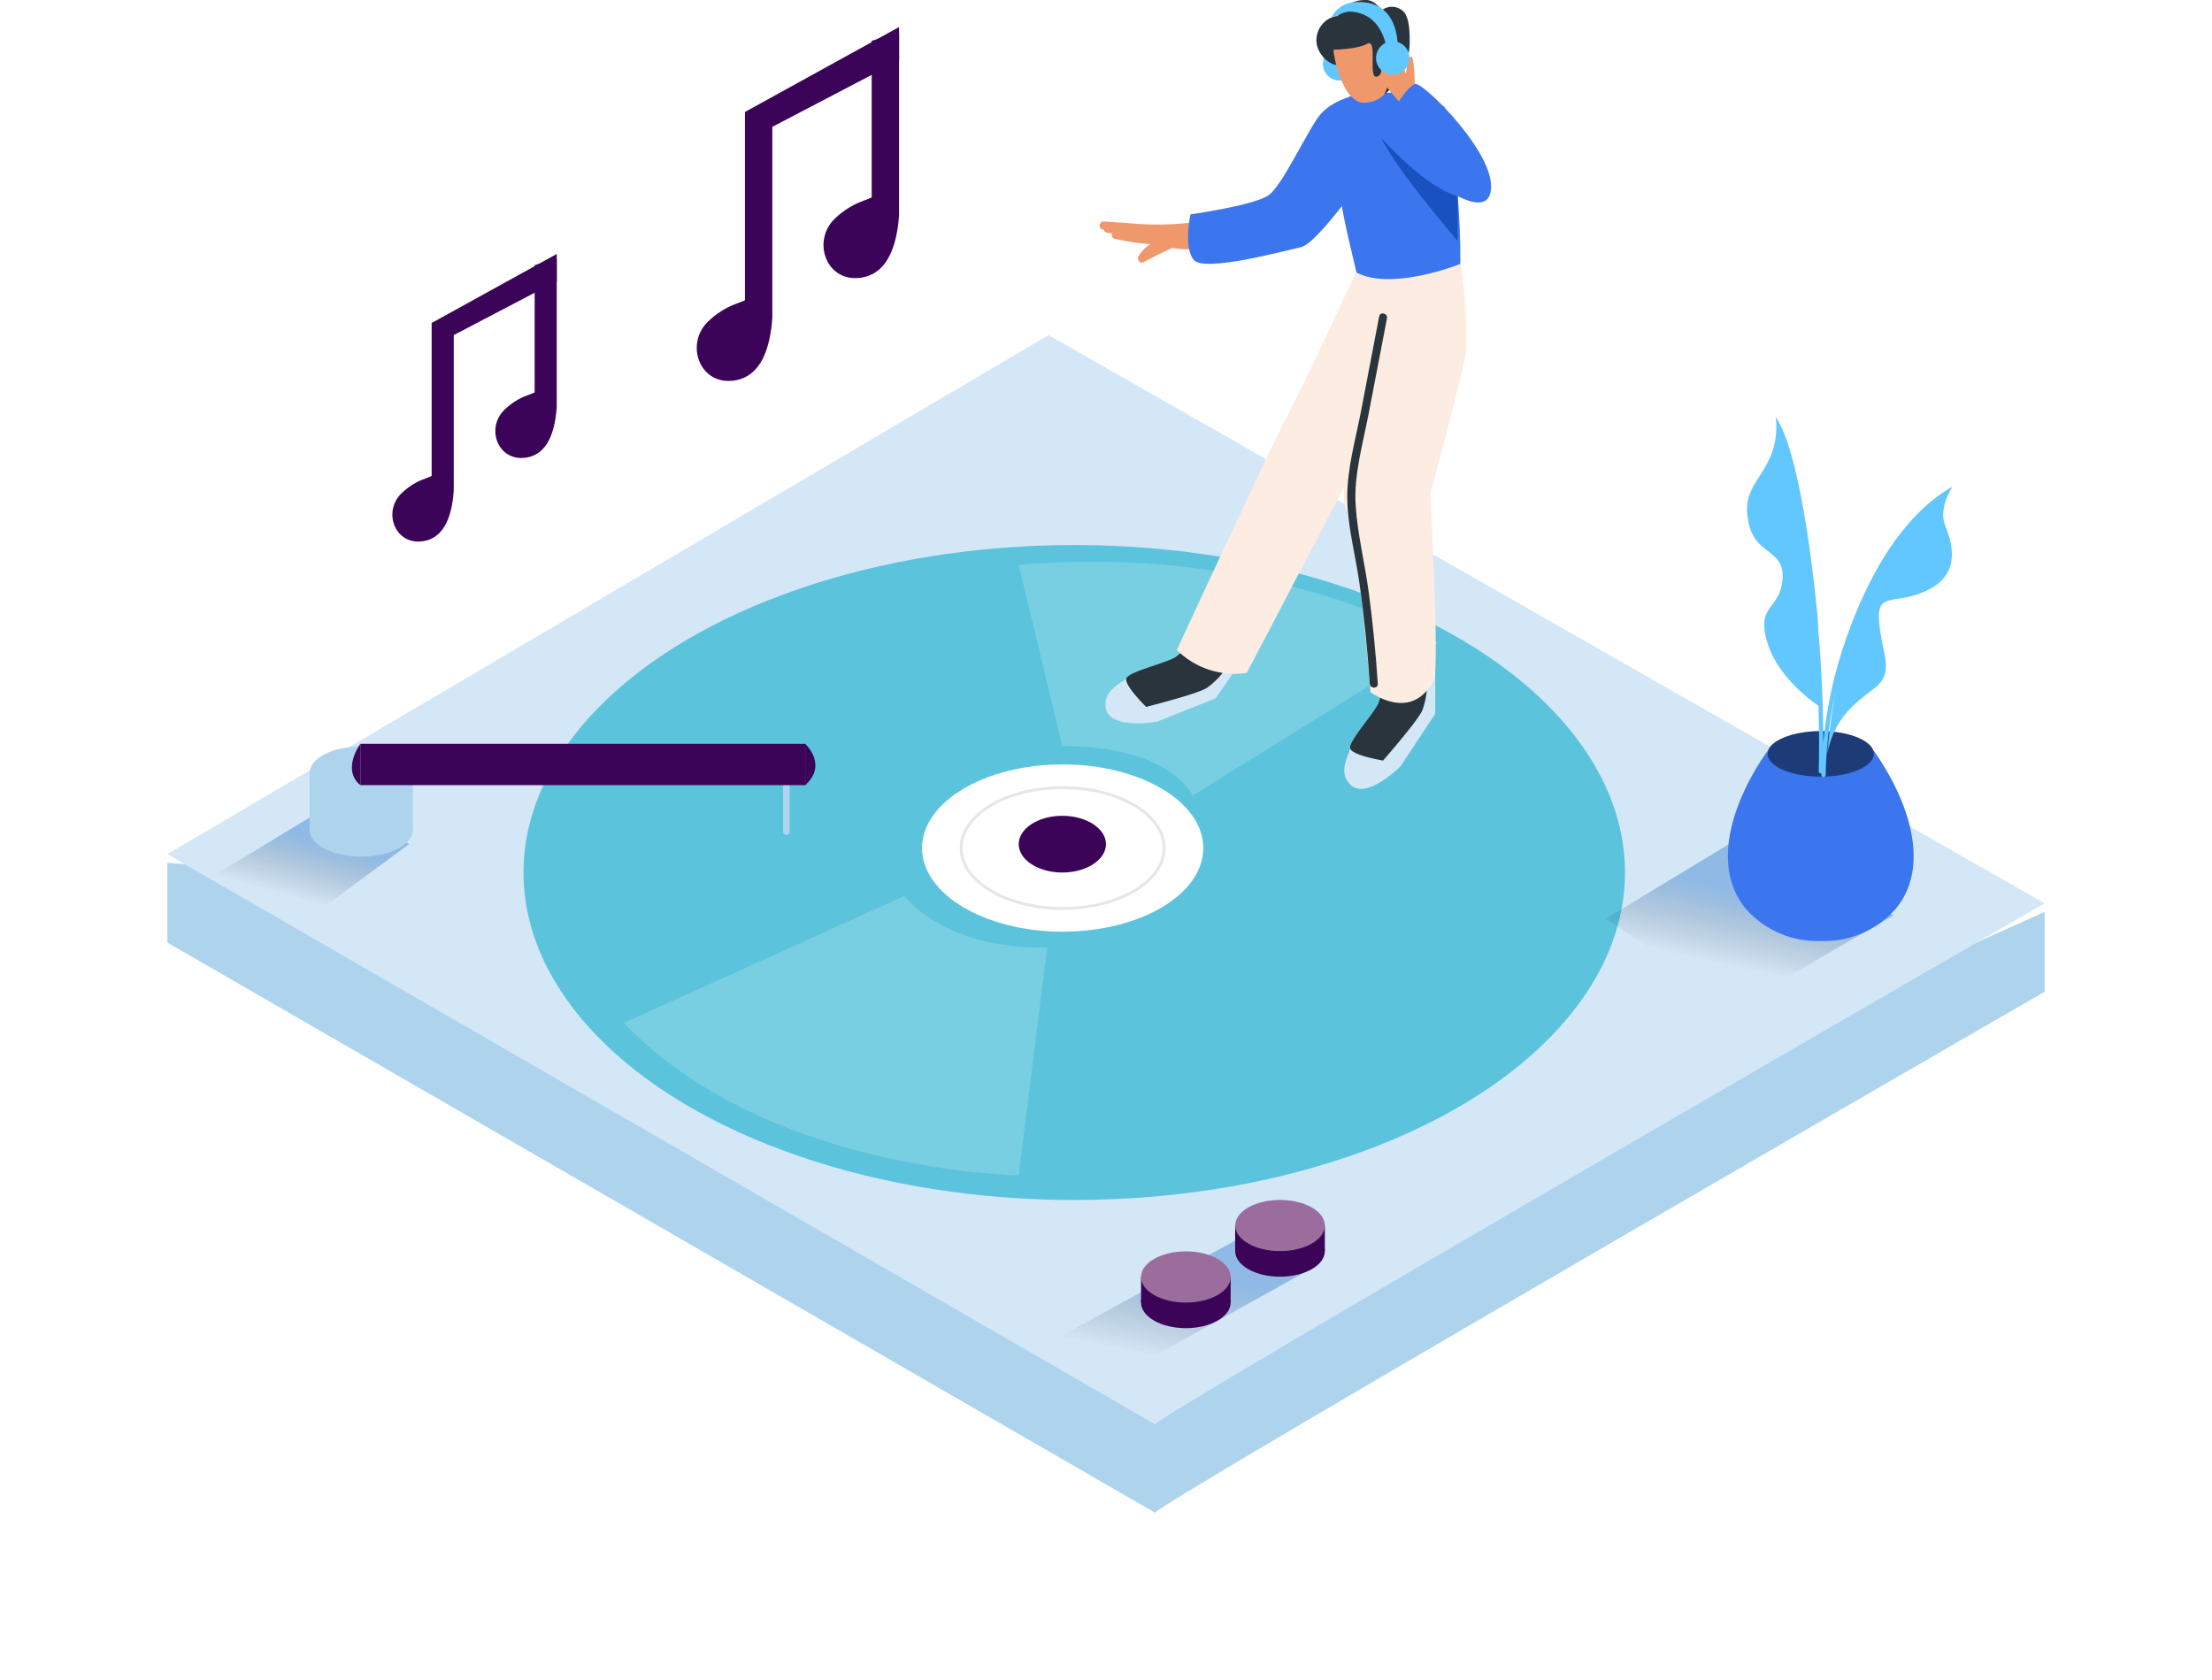 <svg xmlns="http://www.w3.org/2000/svg" xmlns:xlink="http://www.w3.org/1999/xlink" width="773.119" height="587.321" viewBox="0 0 773.119 587.321"><defs><style>.a{fill:#aed4ed;}.b{fill:#d4e7f7;}.c{fill:#68e1fd;}.d{opacity:0.13;}.e,.h{fill:#fff;}.f{fill:none;stroke:#e6e6e6;stroke-miterlimit:10;}.g{fill:#3b0459;}.h{opacity:0.18;}.i{fill:#ef986c;}.j{fill:#62c6ff;}.k{fill:#2a343d;}.l{fill:#fdece2;}.m{fill:#3b76ee;}.n{fill:#35406e;}.o{fill:#1a51c0;}.p,.r,.t{opacity:0.32;}.p{fill:url(#c);}.q{opacity:0.5;}.r{fill:url(#d);}.s{fill:#9b6d9c;}.t{fill:url(#e);}.u{filter:url(#a);}</style><filter id="a" x="0" y="89.534" width="773.119" height="497.787" filterUnits="userSpaceOnUse"><feOffset dy="3" input="SourceAlpha"/><feGaussianBlur stdDeviation="19.5" result="b"/><feFlood flood-color="#a2daf9" flood-opacity="0.639"/><feComposite operator="in" in2="b"/><feComposite in="SourceGraphic"/></filter><linearGradient id="c" x1="0.387" y1="0.735" x2="0.549" y2="0.326" gradientUnits="objectBoundingBox"><stop offset="0" stop-opacity="0"/><stop offset="0.99" stop-color="#005abf"/></linearGradient><linearGradient id="d" x1="0.347" y1="0.879" x2="0.567" y2="0.301" xlink:href="#c"/><linearGradient id="e" x1="0.365" y1="0.791" x2="0.559" y2="0.36" xlink:href="#c"/></defs><g transform="translate(1.13 -45.602)"><g class="u" transform="matrix(1, 0, 0, 1, -1.13, 45.6)"><path class="a" d="M686.119,291.716,365.362,108.66,90.03,270.878l-.69-6.072-31.97-2.6v27.922L402.622,489.447c-2.3-1.334,310.867-182.136,310.867-182.136V279.388Z" transform="translate(1.13 36.37)"/></g><path class="b" d="M57.37,277.976,402.622,477.294c-2.3-1.334,310.867-182.136,310.867-182.136L365.362,96.53Z" transform="translate(0 66.207)"/><ellipse class="c" cx="192.486" cy="114.471" rx="192.486" ry="114.471" transform="translate(181.846 236.129)"/><ellipse class="d" cx="192.486" cy="114.471" rx="192.486" ry="114.471" transform="translate(181.846 236.129)"/><ellipse class="e" cx="49.151" cy="29.233" rx="49.151" ry="29.233" transform="translate(321.133 312.811)"/><path class="a" d="M150.94,164.49v18.768a1.15,1.15,0,1,0,2.3,0V164.49a1.15,1.15,0,1,0-2.3,0Z" transform="translate(121.64 153.059)"/><ellipse class="f" cx="35.489" cy="21.114" rx="35.489" ry="21.114" transform="translate(334.795 320.93)"/><ellipse class="g" cx="15.249" cy="9.913" rx="15.249" ry="9.913" transform="translate(354.92 330.774)"/><path class="h" d="M224.766,181.78s13.455,18.584,49.91,18.032l-9.936,79.6s-88.182-1.127-138-53.268Z" transform="translate(90.18 177.031)"/><path class="h" d="M201.989,195.428s34.5-1.357,45.609,17.25l85.721-53.314s-56.695-34.983-146.578-27.278Z" transform="translate(168.18 110.989)"/><path class="g" d="M105.291,108.327v53.452c0,.115-3.542,1.426-3.795,1.541a23,23,0,0,0-7.245,5.06c-5.7,6.325-1.84,16.79,6.9,16.33,9.2-.483,11.362-10.373,11.868-17.963V112.559l35.995-18.837V84.2Z" transform="translate(44.447 50.178)"/><path class="g" d="M120.941,87.07v44.459c0,.115-3.542,1.426-3.795,1.541a23,23,0,0,0-7.245,5.06c-5.7,6.325-1.84,16.79,6.9,16.33,9.2-.483,11.362-10.373,11.868-17.963V85Q124.736,85.9,120.941,87.07Z" transform="translate(64.792 51.218)"/><path class="g" d="M154.659,79.4v65.78c0,.161-4.37,1.748-4.6,1.886a28.382,28.382,0,0,0-8.924,6.233c-7.015,7.774-2.3,20.7,8.464,20.1,11.224-.6,13.984-12.765,14.628-22.1V84.6l44.3-23.161V49.71Z" transform="translate(104.581 5.341)"/><path class="g" d="M173.919,53.24v54.694c0,.161-4.37,1.748-4.6,1.886a28.382,28.382,0,0,0-8.924,6.233c-7.015,7.774-2.3,20.7,8.464,20.1,11.224-.6,13.984-12.765,14.628-22.1V50.71C180.221,51.377,177.047,52.274,173.919,53.24Z" transform="translate(129.619 6.641)"/><path class="i" d="M242.293,84.2a1.449,1.449,0,0,0-1.656-1.886l-1.84.3v-.138a1.587,1.587,0,0,0,.253-1.2,1.449,1.449,0,0,0-1.38-2.3,98.279,98.279,0,0,1-27.117,1.38c-1.725-.138-3.519-.368-5.267-.345l-3.887-.322h-.989a1.4,1.4,0,0,0,0,2.806h0a1.656,1.656,0,0,0,1.334,1.127l1.587.138a1.656,1.656,0,0,0,.138,1.334,1.15,1.15,0,0,0,.368.437,1.449,1.449,0,0,0,.736.322h.437a82.8,82.8,0,0,0,11.73,1.725,11.776,11.776,0,0,0-4.163,4.324,1.426,1.426,0,0,0,1.932,1.932q4.864-2.691,9.936-4.922a35.42,35.42,0,0,0,18.4-1.863C244.478,86.339,243.857,83.809,242.293,84.2Z" transform="translate(184.18 43.369)"/><circle class="j" cx="5.842" cy="5.842" r="5.842" transform="translate(461.248 62.089)"/><path class="b" d="M207.241,163.7c-1.656,1.541-8.326,4.278-7.2,10.373,1.449,7.8,17.963,4.738,17.963,4.738L238.5,170.6l19.251-27.922-16.1-5.5-14.628,21.229" transform="translate(185.307 119.051)"/><path class="k" d="M237.587,137.18c-.621,1.311-13.961,16.859-17.2,19.021s-16.445,5.083-17.25,7.5,6.9,9.936,6.9,9.936,18.538-4.6,21.459-6.785a28.267,28.267,0,0,0,4.9-4.6l14.72-21.344" transform="translate(189.414 119.051)"/><path class="b" d="M238.3,185.36c-.483,2.3-4.439,8.257,0,12.627,5.612,5.589,17.48-6.3,17.48-6.3l12.213-18.4V139.36l-16.353,4.6v25.783" transform="translate(232.495 121.885)"/><path class="k" d="M250.449,143.96c.253,1.426-1.909,21.8-3.381,25.438s-10.649,13.524-9.936,15.962,11.5,4.209,11.5,4.209,12.6-14.375,13.8-17.756a28.269,28.269,0,0,0,1.449-6.532V139.36" transform="translate(233.638 121.885)"/><path class="l" d="M275.883,85.229s-22.034,47.495-26.726,55.959c-3.933,7.13-30.038,63.365-38.387,81.4a28.589,28.589,0,0,0,24.449,7.981l59.8-114.126,11.109-32.2Z" transform="translate(199.419 50.23)"/><path class="l" d="M278.753,128.039c.805-14.329-1.265-28.7-3.381-42.918-1.334-4.416-2.3-7.751-2.3-7.751l-21.183,29.969s-19.458,65.481-15.088,74.75,8.625,64.124,8.625,64.124,14.26,10.9,22.149-4.14c2.07-3.956-1.242-65.251-1.242-65.251S274.084,149.061,278.753,128.039Z" transform="translate(232.428 41.299)"/><path class="m" d="M273.786,59.8c-1.242.3-11.385,1.725-16.1,8.694s-12.213,23-16.767,26.68-27.6,6.9-27.6,6.9-2.53,11.5,1.15,15.916,31.257-3.059,37.49-4.462,24.748-28.75,24.748-28.75" transform="translate(201.63 18.458)"/><path class="n" d="M253.123,96.508q2.116-.138,4.209-.368c-4.3-18.4-17.273-58.765-19.872-.575a53.543,53.543,0,0,0,15.663.943Z" transform="translate(234.115 25.611)"/><path class="m" d="M273.018,64.622c-3.174-1.311-10.1-5.06-14.122-4.991a126.5,126.5,0,0,0-19.044,1.518c-7.866,8.119-4.6,26.082-3.1,35.512,1.38,8.763,3.565,17.342,5.589,25.944,10.235,5.52,28.934-.138,36.271-2.967a250.539,250.539,0,0,0-5.589-55.016Z" transform="translate(230.643 18.236)"/><path class="k" d="M262.317,49.554a5.75,5.75,0,0,0-7.268-.529,1.1,1.1,0,0,0-.23-.253c-1.748-1.334-2.714-2.9-5.083-3.151a12.213,12.213,0,0,0-6.279,1.334,7.82,7.82,0,0,0-4.117,4.3.966.966,0,0,0-.6,0,8.6,8.6,0,0,0-6.6,10.051c.851,3.795,4.6,7.544,8.625,7.13a14.352,14.352,0,0,0,6.049-.253,2.438,2.438,0,0,0,1.012-4.14l.253-.23h.23A1.978,1.978,0,0,0,251,63.676l.3-.253a6.9,6.9,0,0,0,1.426-.8h.575v.6a2.3,2.3,0,0,0,1.472,2.3,3.588,3.588,0,0,0,1.4,0,12.4,12.4,0,0,1-3.381,4.37c-1.978,1.472-.23,4.14,1.748,3.956-.828.874.3,5.2,1.311,4.37a23.276,23.276,0,0,0,8.694-16.721C264.64,58.731,264.755,51.716,262.317,49.554Z" transform="translate(226.992 0)"/><path class="i" d="M234.657,55.67c-.575,0,2.645,18.653,10.511,18.561,9.89,0,11.5-12.19,11.5-12.19s0-8.717-6.555-10.511S241.764,55.716,234.657,55.67Z" transform="translate(230.387 7.27)"/><path class="k" d="M234.631,57.721s7.843,0,11.661-2.024.253,11.96,3.266,11.5,1.587-7.567,4.347-5.313-1.587,11.5-1.587,11.5,7.475-5.543,8.119-12.926-9.522-12.535-18.055-10.327S234.631,57.721,234.631,57.721Z" transform="translate(230.413 5.219)"/><path class="k" d="M239.591,160.2c-.667-10.672,2.622-21.712,4.6-32.2l6.348-33c.345-1.771-2.3-2.53-2.714-.759L241.5,127.268c-1.886,9.844-4.876,20.1-4.83,30.2s2.783,19.849,4.186,29.624c1.7,11.822,2.875,23.69,3.68,35.6.115,1.794,2.944,1.817,2.806,0-.713-10.695-1.748-21.367-3.174-31.993C242.834,180.6,240.212,170.392,239.591,160.2Z" transform="translate(233.088 61.919)"/><path class="i" d="M253.612,65.218s-.138-9.775-1.311-9.591-1.495,3.864-1.794,6l-1.587-3.91s-2.875-5.106-4.968-4.6-2.07,8.211-2.162,9.752,6.67,8.924,6.67,8.924l2.484-3.68.207,1.656Z" transform="translate(239.744 9.728)"/><path class="m" d="M253.625,58.386c2.438-1.311,30.452,26.22,26.266,38.617S241.78,77.084,241.78,77.084,247.9,61.422,253.625,58.386Z" transform="translate(239.731 16.56)"/><circle class="j" cx="5.842" cy="5.842" r="5.842" transform="translate(479.809 60.042)"/><path class="j" d="M246.539,46.124c-7.429-1.127-10.764,2.3-12.259,5.129h.161a13.181,13.181,0,0,1,1.5-.529,1.793,1.793,0,0,1,.414,0,8.97,8.97,0,0,1,4.14-1.472c12.075.391,13.087,13.5,13.087,13.5l3.795-.138S258.522,47.964,246.539,46.124Z" transform="translate(229.981 0.394)"/><path class="o" d="M241.78,66.49S257.121,84.016,268.6,86.983v15.663S247.737,78.634,241.78,66.49Z" transform="translate(239.731 27.155)"/><path class="p" d="M376.568,198.763,322.035,230.48,275.92,200.028,319,173.9" transform="translate(284.113 166.787)"/><path class="m" d="M345.153,163.114c-1.7-3.634-9.2-6.394-18.193-6.394s-16.882,2.9-18.4,6.67c-10.58,14.812-21,38.939-7.981,55.2a33.166,33.166,0,0,0,25.553,11.5h1.7a33.166,33.166,0,0,0,25.553-11.5C366.451,202.237,355.8,177.9,345.153,163.114Z" transform="translate(308.282 144.453)"/><ellipse class="q" cx="18.561" cy="7.958" rx="18.561" ry="7.958" transform="translate(616.682 301.173)"/><path class="j" d="M334.74,140.936a153.569,153.569,0,0,0-20.7,63.618,444.068,444.068,0,0,0-7.445-80.945c-.191-.981-1.64-.59-1.456.353a442.065,442.065,0,0,1,7.314,90.6.713.713,0,0,0,.943.69c0,.23,0,.437,0,.667a.759.759,0,0,0,1.495,0A151.983,151.983,0,0,1,335.959,141.7a.759.759,0,0,0-1.219-.759Z" transform="translate(322.077 100.667)"/><path class="j" d="M317.295,170.16s11.5-36.938,36.133-50.6c0,0-4.991,7.337-2.668,13.317s6,16.652-5.658,22.655-18.4,0-17.319,11.661,5.612,17.319-1.863,23-13.8,10.6-16.33,22.793C309.59,212.986,312.419,182.442,317.295,170.16Z" transform="translate(327.884 96.145)"/><path class="j" d="M322.164,180.053S317.38,123.312,307.4,108.96a26.381,26.381,0,0,1-2.806,15.962c-4.324,8.211-8.97,11.063-6.463,21.758s12.627,8.556,11.661,19.251-9.43,8.671-5.2,22.172S323.2,210.482,323.2,210.482" transform="translate(312.067 82.365)"/><path class="r" d="M281.247,244.287,215.03,281.11l-21.62-13.018L256.476,233.5" transform="translate(176.851 244.266)"/><path class="g" d="M219.63,231.86v8.947h31.349V231.86" transform="translate(210.937 242.134)"/><ellipse class="g" cx="15.663" cy="8.947" rx="15.663" ry="8.947" transform="translate(430.59 473.994)"/><ellipse class="s" cx="15.663" cy="8.947" rx="15.663" ry="8.947" transform="translate(430.59 465.047)"/><path class="g" d="M205.33,239.68v8.947h31.326V239.68" transform="translate(192.347 252.3)"/><ellipse class="g" cx="15.663" cy="8.947" rx="15.663" ry="8.947" transform="translate(397.677 491.98)"/><ellipse class="s" cx="15.663" cy="8.947" rx="15.663" ry="8.947" transform="translate(397.677 483.033)"/><path class="t" d="M132.008,182.857l-36.5,26.91L64.94,193.138l43.079-26.128" transform="translate(9.841 157.83)"/><ellipse class="a" cx="18.032" cy="9.315" rx="18.032" ry="9.315" transform="translate(107.073 326.427)"/><ellipse class="a" cx="18.032" cy="9.315" rx="18.032" ry="9.315" transform="translate(107.073 306.509)"/><path class="a" d="M78.98,163.09v19.918h36.087V163.09" transform="translate(28.093 152.734)"/><rect class="g" width="155.502" height="14.444" transform="translate(124.829 305.612)"/><path class="g" d="M154.3,158.65s7.981,7.314,0,14.444" transform="translate(126.008 146.962)"/><path class="g" d="M88.381,158.65s-6.693,8.993,0,14.444" transform="translate(36.447 146.962)"/></g></svg>
